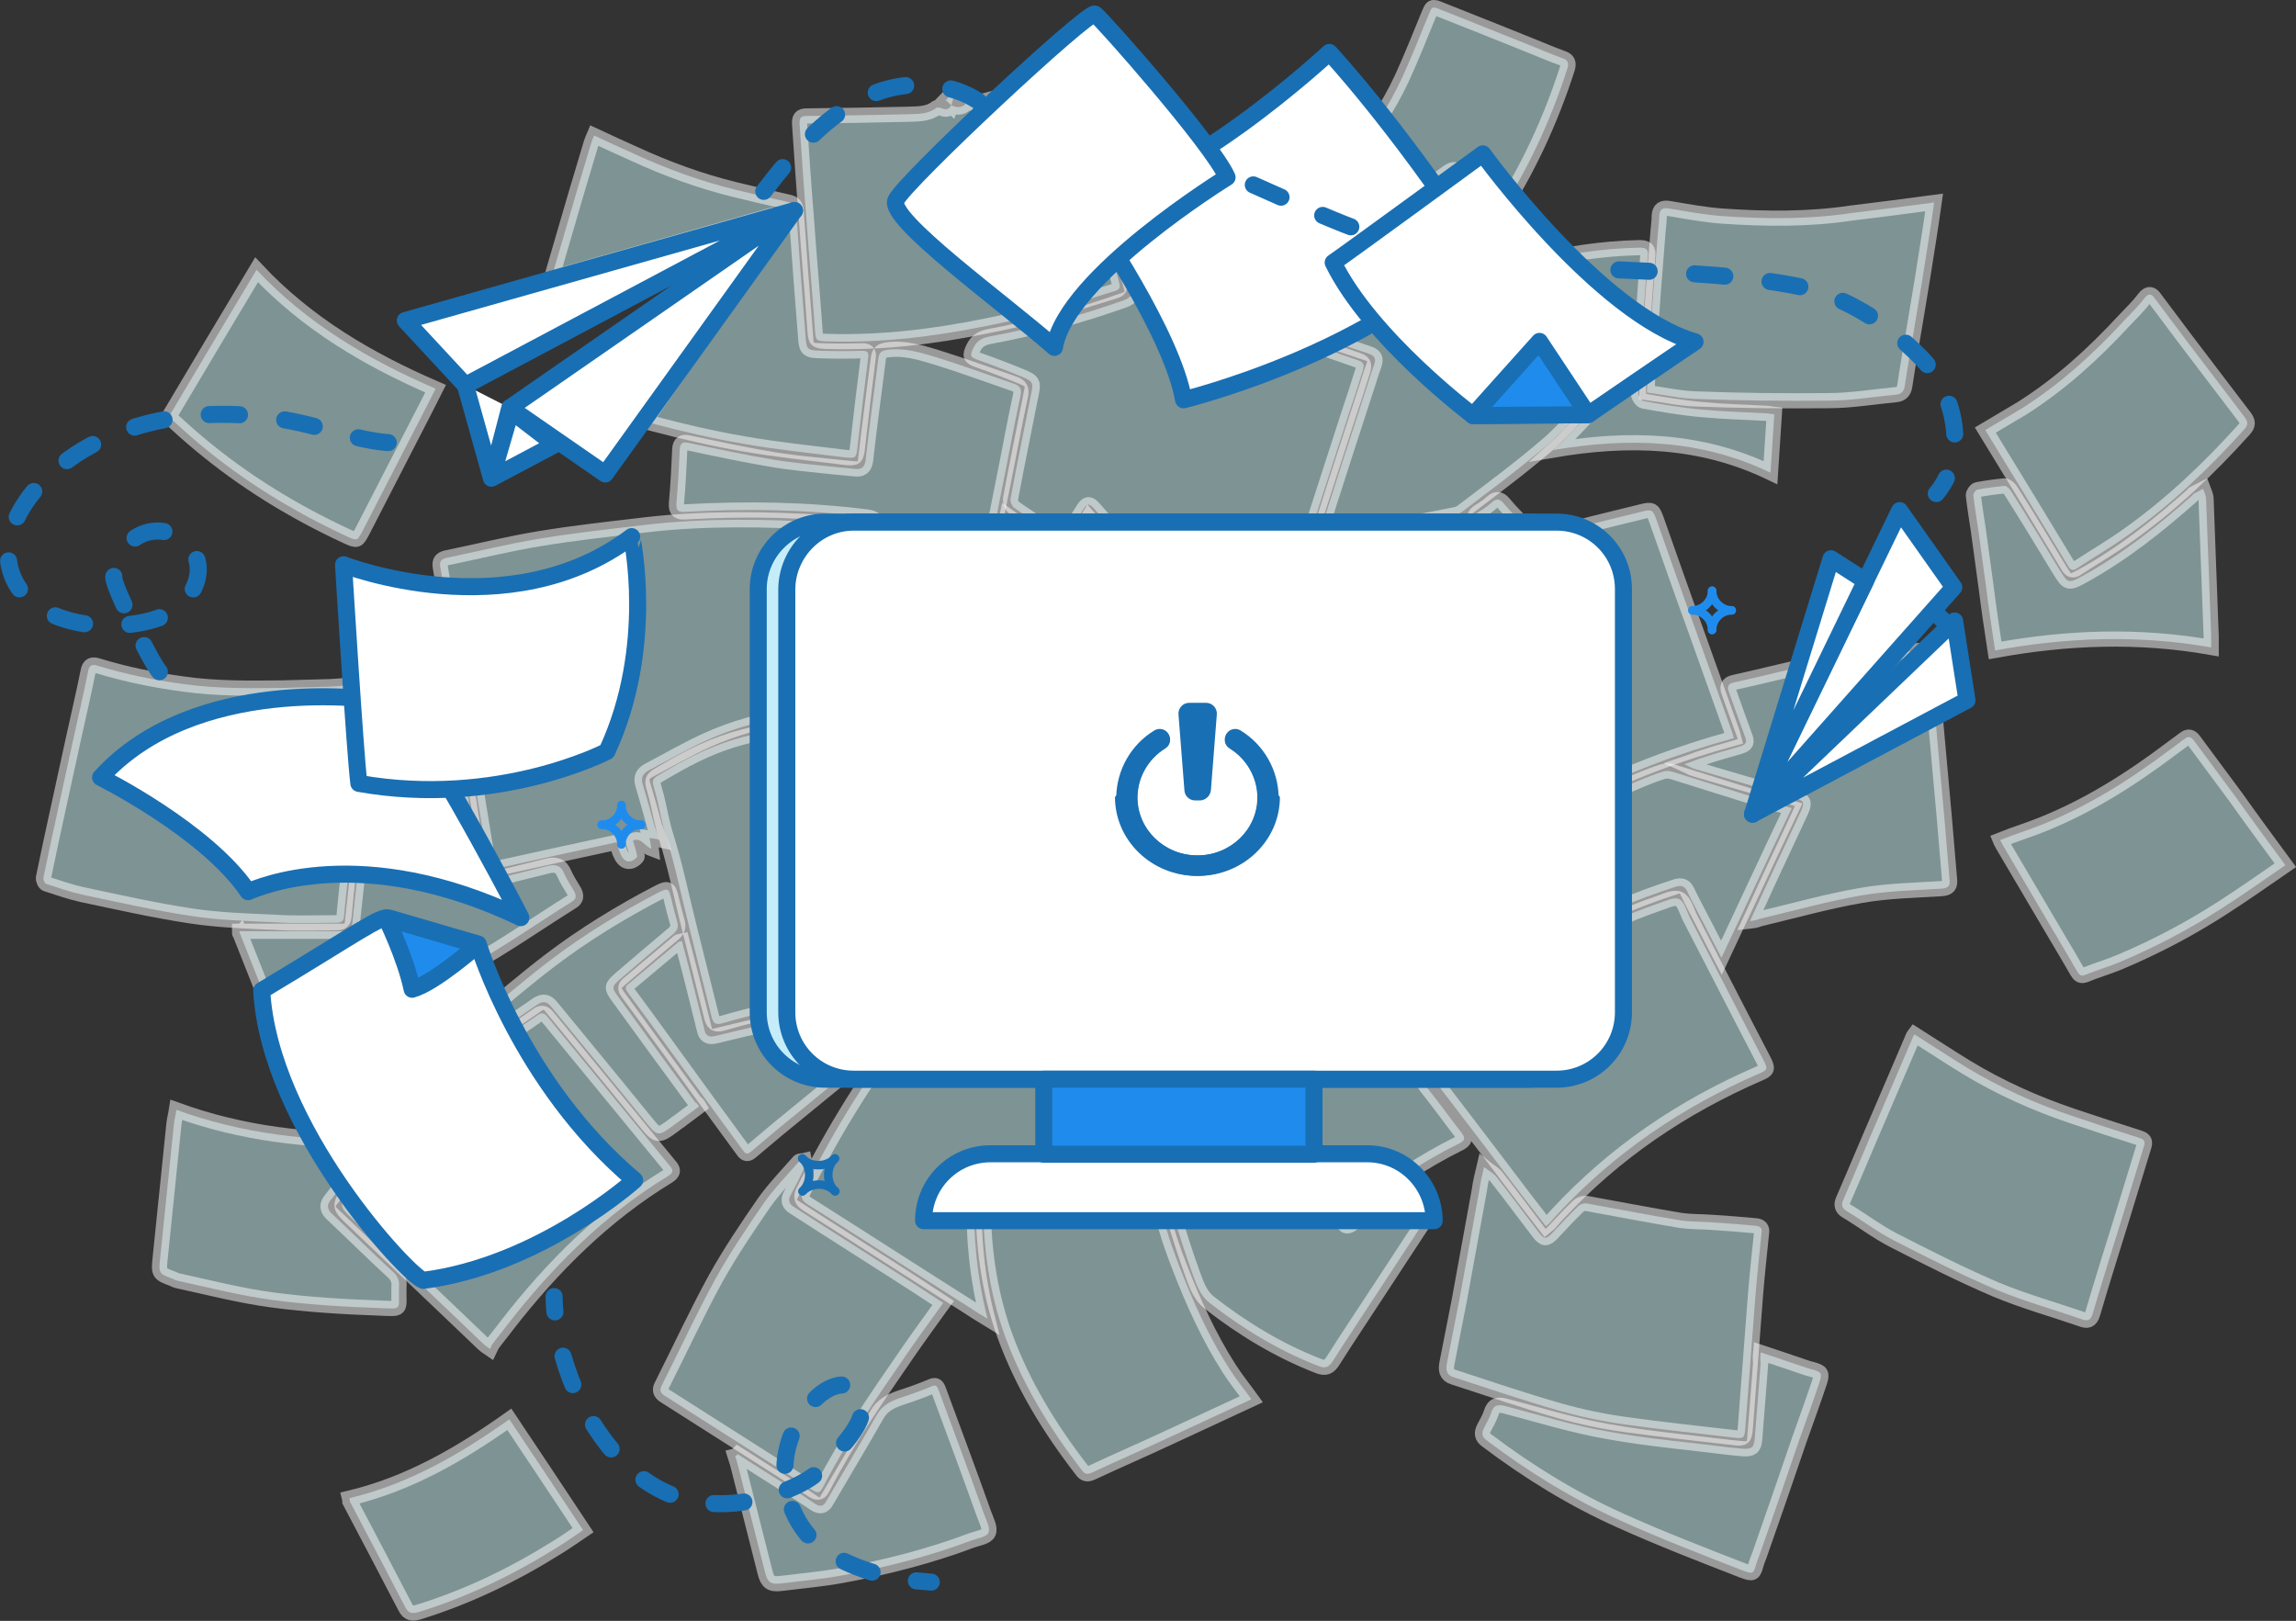 <?xml version="1.0" encoding="utf-8"?>
<!-- Generator: Adobe Illustrator 22.0.1, SVG Export Plug-In . SVG Version: 6.00 Build 0)  -->
<svg version="1.1" id="Layer_1" xmlns="http://www.w3.org/2000/svg" xmlns:xlink="http://www.w3.org/1999/xlink" x="0px" y="0px"
	 viewBox="0 0 538.7 380.3" style="enable-background:new 0 0 538.7 380.3;" xml:space="preserve">
<rect x="0" y="0" width="538.7" height="380.3" fill="#333333" stroke="none"/>
<style type="text/css">
	.st0{opacity:0.5;fill:#CBF4F7;stroke:#FFFFFF;stroke-width:3.558;stroke-miterlimit:10;}
	.st1{fill:#C5EDF9;stroke:#196FB3;stroke-width:4;stroke-linecap:round;stroke-linejoin:round;}
	.st2{fill:#FFFFFF;stroke:#196FB3;stroke-width:4;stroke-linecap:round;stroke-linejoin:round;}
	.st3{fill:#1F8CED;stroke:#196FB3;stroke-width:4;stroke-linecap:round;stroke-linejoin:round;}
	.st4{fill:none;stroke:#1F8CED;stroke-width:2;stroke-linecap:round;stroke-linejoin:round;}
	.st5{fill:none;stroke:#196FB3;stroke-width:2;stroke-linecap:round;stroke-linejoin:round;}
	.st6{fill:none;stroke:#196FB3;stroke-width:4;stroke-linecap:round;stroke-linejoin:round;}
	.st7{fill:none;stroke:#196FB3;stroke-width:4;stroke-linecap:round;stroke-linejoin:round;stroke-dasharray:7.051,10.576;}
	.st8{fill:none;stroke:#196FB3;stroke-width:4;stroke-linecap:round;stroke-linejoin:round;stroke-dasharray:7.116,10.674;}
	.st9{fill:#196FB3;}
</style>
<g>
	<path class="st0" d="M154.7,197c-0.9-0.2-1.5-0.3-2.3-0.4c0.2,0.9,0.3,1.6,0.4,2.5c-1.6-0.6-2.4-2.7-4.3-1.9c0.4,1.3,0.8,2.5,1,3.7
		c0,0.3-0.8,0.9-1.3,1.1c-1.6,0.5-2.6-0.7-3.5-4.4c-9.8,2.1-19.7,4.3-29.7,6.5c-0.2-1-0.5-1.9-0.7-2.9c-1.4-8.8-2.9-17.5-4.3-26.3
		c-1.3-8.2-2.6-16.4-3.9-24.5c-0.9-5.8-1.8-11.6-2.8-17.4c-0.2-1.3,0.2-1.8,1.4-2.1c7.3-1.5,14.5-3.3,21.8-4.5
		c8.4-1.4,16.9-2.3,25.3-3.3c14-1.6,28.1-1.3,42.1-0.5c2.7,0.1,5.4,0.7,8,1c1.4,0.1,1.4,1.1,1.4,2.1c0,4.7,0,9.4,0,14.1
		c0,8.2-0.1,16.3-0.1,24.5c0,1.8-0.6,2.3-2.4,2.4c-5.1,0.3-10.2,0.6-15.2,1.3c-6.8,1-13.4,2.8-19.6,5.6c-4.7,2.1-9.1,4.7-13.7,7.1
		c-1.4,0.7-2,1.7-1.5,3.3c1,3.3,1.9,6.6,2.8,9.9C154,194.8,154.3,195.9,154.7,197z"/>
	<path class="st0" d="M222.1,170.2c-1.3,2.2-2.3,4-3.5,5.7c-1,1.4-0.9,2.5,0.2,3.8c7,8.8,15.1,16.5,23.8,23.6
		c1.3,1.1,1.6,2.1,1.4,3.7c-1.1,9.3-2.1,18.6-3.2,27.9c-0.2,2-0.4,2.2-2.5,1.9c-11.1-1.7-22.2-2.6-33.4-2.3
		c-8,0.2-15.9,1.2-23.7,2.7c-4,0.7-7.9,1.8-11.8,2.9c-1.5,0.4-2,0-2.4-1.4c-1.8-7.3-3.7-14.6-5.5-22c-1.7-6.8-3.1-13.7-5.2-20.4
		c-1-3.1-1.5-6.3-2.3-9.5c-1.2-4.4-1.6-3.7,2.7-6.2c5.6-3.3,11.4-6.1,17.7-7.7c5.5-1.4,11.1-2.4,16.7-3.4c7.1-1.3,14.4-1.1,21.5-0.5
		C215.6,169.3,218.6,169.8,222.1,170.2z"/>
	<path class="st0" d="M362.3,222.3c-1.9,1.4-3.7,2.8-5.6,4.2c0.5,0.6,0.9,1,1.3,1.6c2.9-1.9,5.7-3.8,8.6-5.6
		c7.1-4.3,14.5-7.8,22.4-10.5c1.6-0.5,3.6-1.6,4.9-1.1c1.2,0.5,1.8,2.7,2.5,4.2c5.8,11.2,11.5,22.4,17.3,33.5c1.1,2.2,1.1,2.4-1,3.3
		c-18,7.8-33.8,18.5-47.2,32.9c-0.6,0.7-1.2,1.3-1.8,2c-0.2,0.3-0.5,0.5-1,0.9c-1.6-2.1-3.2-4.1-4.8-6.2
		c-6.9-9.1-13.8-18.2-20.8-27.3c-0.7-0.9-0.9-1.6-0.2-2.6c2.5-3.5,4.9-7.1,7.6-10.9c-0.3-0.3-0.7-0.7-1.5-1.5
		c-0.5,1.2-0.8,1.9-1.1,2.7c0-0.1-0.1-0.1-0.1-0.2c-0.5,0.5-1.1,1-1.6,1.6c-0.9,1.1-1.8,2.1-2.6,3.3c-1.1,1.6-2.2,3.3-3.2,5
		c-0.7,1.1-0.7,2.1,0.2,3.3c2.9,3.6,5.6,7.4,8.4,11c0.9,1.2,0.6,1.7-0.5,2.3c-8.9,4.4-17,9.9-24.8,16.1c-1.1,0.8-1.5,0.3-1.9-0.5
		c-3.3-6.1-6.6-12.2-9.9-18.3c-3.1-5.7-6.2-11.5-9.3-17.2c-0.7-1.2-0.6-2.1,0.3-3.2c6.4-7.5,13.9-13.5,22.4-18.3
		c8.9-5.1,18.4-8.6,28.4-11c1.8-0.5,3.4-0.3,5.1,0.8c2.8,2,5.9,3.6,8.9,5.4C361.7,221.7,361.9,221.9,362.3,222.3z"/>
	<path class="st0" d="M255.4,121.4c2.7,3.1,5.3,6,7.8,8.9c13.8,16,29.6,29.7,47.7,40.8c3.1,1.9,6,3.9,9.1,5.7
		c1.3,0.7,1.2,1.5,0.7,2.6c-4.4,8.7-8.7,17.3-13.1,26c-4.2,8.3-8.4,16.5-12.5,24.9c-0.7,1.5-1.6,1.6-2.8,1c-6-2.9-12.1-5.5-17.9-8.7
		c-12-6.6-23.1-14.5-33.4-23.4c-7.2-6.2-14-12.8-20-20.3c-0.8-1-0.6-1.6-0.1-2.5c6.5-10.3,12.9-20.6,19.3-30.9
		c4.8-7.7,9.7-15.4,14.5-23.1C254.9,122.1,255.1,121.9,255.4,121.4z"/>
	<path class="st0" d="M86.5,160.4c-0.4,3.8-0.8,7.4-1.2,11c-0.8,8-1.7,16-2.5,24c-0.7,6.6-1.5,13.1-2.1,19.7
		c-0.1,1.4-1.1,1.4-2.1,1.4c-4.6,0-9.3,0.2-13.9-0.1c-6.7-0.3-13.3-0.5-19.9-1.5c-8.6-1.3-17-3.2-25.5-5c-2.8-0.6-5.6-1.6-8.4-2.5
		c-0.4-0.1-0.8-1-0.7-1.5c2.2-10.7,4.6-21.3,6.9-32c1.2-5.5,2.5-11,3.6-16.5c0.3-1.4,1-1.6,2.2-1.2c6.6,2,13.3,3.4,20.2,4.3
		c7.8,1.1,15.6,1,23.4,0.9c3.7-0.1,7.3-0.2,11-0.3c2.3-0.1,4.5-0.4,6.8-0.6C84.8,160.3,85.5,160.4,86.5,160.4z"/>
	<path class="st0" d="M307.9,130.8c0.5-1.8,1-3.2,1.4-4.7c3.9-12.2,7.8-24.4,11.8-36.6c0.4-1.3,0.8-2.6,1.3-3.9
		c0.5-1.4,0.2-2.1-1.2-2.6c-6-2-12.1-4-18-6.2c-3.8-1.4-7.5-3.1-11.2-5c17.8-7.5,33.7-18.1,49.1-29.6c2.3,3.4,4.6,6.7,6.9,10
		c8.5,12.6,17,25.2,25.6,37.8c1,1.5,1,2.4-0.2,3.7c-3.5,3.6-6.7,7.6-10.5,10.8c-6.4,5.5-13.2,10.5-19.9,15.6
		c-0.5,0.4-1.2,0.6-1.8,0.7c-5.3,1.1-10.8,1.9-16,3.4c-5.4,1.6-10.5,3.9-15.8,5.9C308.9,130.5,308.6,130.6,307.9,130.8z"/>
	<path class="st0" d="M231.7,309.4c-1.3-0.8-2.7-1.6-4-2.5c-12.8-8.1-25.5-16.3-38.3-24.4c-1.4-0.9-1.6-1.7-0.8-3.2
		c7.1-14.4,15.7-28,25.5-40.7c1-1.3,2.1-1.9,3.8-1.7c7,0.8,14,1.5,20.9,2.3c0.7,0.1,1.3,0.1,2,0.3c1.3,0.2,1.9-0.4,2-1.6
		c0.3-2.6,0.6-5.2,0.9-7.9c0.1-0.5,0.2-1,0.4-2c10.8,9,21.4,17.7,32.1,26.6c-0.7,0.8-1.3,1.3-1.9,1.9c-5.4,5.9-10.7,11.8-16.2,17.5
		c-0.8,0.8-2.2,1.4-3.3,1.5c-7.7,0.7-15.4,1.2-23.2,1.7c-2.6,0.2-2.9,0.4-3,3C228.3,289.9,229.2,299.6,231.7,309.4z"/>
	<path class="st0" d="M348.2,273.8c1.1,0.9,2.1,1.4,2.8,2.2c3.4,4.3,6.7,8.8,10,13.1c1.3,1.7,1.8,1.7,3.3,0.1c2-2.1,3.9-4.2,6-6.2
		c0.5-0.5,1.5-0.8,2.2-0.6c7.2,1.3,14.4,2.7,21.6,3.9c2.5,0.4,5.1,0.3,7.7,0.5c3.4,0.2,6.8,0.5,10.2,0.8c1,0.1,1.5,0.6,1.3,1.7
		c-0.5,4.8-1,9.5-1.4,14.3c-0.8,10.5-1.6,21-2.4,31.4c-0.2,2.3-0.3,2.6-2.6,2.3c-8.6-1-17.2-1.9-25.7-3.1
		c-5.1-0.7-10.3-1.8-15.3-3.2c-8.4-2.4-16.6-5.2-24.9-7.9c-1.7-0.5-1.8-1.8-1.5-3.3c1-4.9,1.9-9.9,2.9-14.8
		c1.6-8.6,3.1-17.2,4.7-25.8C347.3,277.6,347.7,275.9,348.2,273.8z"/>
	<path class="st0" d="M129.4,65.2c1.9-6.4,3.7-12.8,5.6-19.2c1.2-4.1,2.5-8.3,3.7-12.4c0.2-0.6,0.4-1.1,0.7-1.8
		c3.2,1.5,6.3,2.9,9.4,4.3c7.6,3.5,15.5,6.4,23.7,8.4c4.1,1,8.3,2,12.4,2.9c1.3,0.3,1.8,0.7,1.9,2.2c0.7,9.8,1.4,19.5,2.2,29.3
		c0.2,3.1,0.4,3.3,3.6,3.4c3.2,0.1,6.5,0.1,9.7,0c1.1,0,1.6,0.3,1.4,1.6c-0.9,7-1.7,13.9-2.5,20.9c-0.3,2.6-0.3,2.8-3,2.5
		c-8-1-16-1.8-23.9-3.2c-7-1.2-13.9-2.8-20.7-4.6c-0.8-0.2-1.5-0.4-2.3-0.6L183.2,53l-2.4-2.4L129.4,65.2"/>
	<path class="st0" d="M406.8,173.2c-26.1,7.1-49.6,18.8-70,36.8c-1.8-3.2-3.5-6-5-8.9c-1.8-3.4-1.7-3.4,1.2-5.9
		c8.9-7.5,18.8-13.5,29.5-18c1.2-0.5,2.3-1.1,3.4-1.6c1.1-0.5,1.3-1.3,0.8-2.3c-2.5-6.2-5-12.4-7.5-18.7c-3-7.3-5.9-14.7-8.9-22
		c-0.3-0.8-0.3-1.5,0.7-1.9c4-1.6,8-3.7,12.1-4.9c7.2-2.2,14.6-3.9,21.9-5.7c2.7-0.7,2.8-0.5,3.7,2c3,8.5,6,17.1,9.1,25.6
		c2.7,7.6,5.4,15.1,8.1,22.7C406.2,171.2,406.5,172,406.8,173.2z"/>
	<path class="st0" d="M262.6,55.9c2.6,2,4.8,3.6,7,5.3c8.6,6.5,17.8,11.9,27.9,15.8c7,2.7,14.2,5.1,21.3,7.6c1.4,0.5,1.2,1.3,1,2.2
		c-1.1,3.6-2.3,7.2-3.5,10.8c-2.8,8.6-5.5,17.1-8.3,25.7c-0.8,2.5-1.5,5.1-2.5,7.5c-0.4,1.1-1.3,2.1-2.2,2.8
		c-4.4,3.3-9,6.6-13.5,9.8c-0.6,0.5-1.7,0.9-2.4,0.6c-4.1-1.4-8.4-2.6-12.2-4.6c-2.3-1.2-4-3.7-5.9-5.7c-4.1-4.6-8.1-9.3-12.2-13.9
		c-1.6-1.9-2-1.9-3.3,0.3c-1.2,1.9-2.4,3.7-3.6,5.6c-0.5,0.8-1,1-1.9,0.4c-3.4-2.4-7-4.6-10.4-7c-0.5-0.4-0.9-1.4-0.8-2.1
		c1.5-8.1,3.2-16.2,4.8-24.4c0.6-2.8,0.5-3.1-2.1-4.2c-3.4-1.4-6.8-2.7-10.2-3.9c-2-0.7-2.1-1-1.2-2.9c0.7-1.5,1.8-2.2,3.5-2.6
		c10.9-2,21.5-4.9,31.9-8.6c1.6-0.6,2.1-1.5,1.6-3.2c-0.9-3.1-1.7-6.2-2.6-9.4C262.6,57.4,262.6,56.9,262.6,55.9z"/>
	<path class="st0" d="M449.2,242.7c4.3,2.7,8.2,5.3,12.3,7.8c7.8,4.7,16,8.4,24.6,11.3c5.3,1.8,10.6,3.5,15.9,5.2c1.3,0.4,1.3,1,1,2
		c-1.7,5.7-3.5,11.3-5.2,17c-2.3,7.4-4.6,14.7-6.8,22.2c-0.5,1.7-1.3,1.8-2.6,1.3c-6.7-2.3-13.5-4.2-20-6.9
		c-8.2-3.5-16.1-7.5-24.1-11.6c-3.9-2-7.4-4.7-11.1-6.9c-1-0.6-1.2-1.4-0.8-2.4c3-6.9,5.9-13.9,8.9-20.8c2.4-5.6,4.8-11.2,7.2-16.8
		C448.7,243.5,448.9,243.1,449.2,242.7z"/>
	<path class="st0" d="M223.2,24.7c-0.4-0.4-0.8-0.7-1.3-1.2c0.5-0.5,0.9-1,1.3-1.4c1.3-1.3,2.1-1.1,3,0.6c0.7,1.2,1.3,1.9,3,1.4
		c6.3-1.7,12.7-3.2,19-4.9c1.6-0.4,2.1-0.1,2.5,1.5c1.9,7.7,4,15.4,6,23.1c2,7.5,3.9,15.1,5.9,22.6c0.3,1.2,0,1.6-1.1,1.9
		c-5.6,1.7-11.1,3.5-16.7,5.1c-4.4,1.2-9,2.2-13.5,3.1C219,79,206.6,80.5,194,80.1c-2.6-0.1-2.6-0.2-2.8-2.8c-0.6-8.7-1.4-17.4-2-26
		c-0.6-7.4-1.1-14.9-1.6-22.3c-0.1-1.7,0.7-1.8,2-1.8c7.9-0.1,15.9-0.2,23.8-0.4c2.1-0.1,4.4,0,6.3-1.5c0.3-0.2,1,0,1.5,0.2
		C222.1,25.8,222.7,25.6,223.2,24.7c1.1,0.5,2.2,0.7,3.3-0.2c-0.5-1.1-1-2.3-2.4-1.9C223.6,22.7,223.5,23.9,223.2,24.7z"/>
	<path class="st0" d="M56.2,218.5c2.5,0,4.8,0,7.2,0c5.6,0,11.3,0,16.9,0c1.6,0,2.3-0.7,2.4-2.2c0.4-3.7,0.8-7.4,1.2-11.1
		c0.6-6,1.3-12,1.9-18.1c0.5-4.5,1-9.1,1.4-13.6c0.1-1.4,0.6-2.3,1.7-3.1c5-3.6,9.8-7.4,14.8-11.1c0.3-0.2,0.7-0.4,1.3-0.7
		c0.2,0.6,0.4,1.1,0.5,1.6c1.4,8.6,2.9,17.3,4.2,25.9c0.9,5.7,1.8,11.5,2.7,17.2c0.6,3.5,0.9,3.7,4.3,2.8c3.9-1,7.8-1.9,11.7-2.9
		c1.9-0.5,3.2-0.2,4,1.8c0.6,1.4,1.5,2.7,2.3,4.1c0.6,1.1,0.5,1.9-0.6,2.5c-8,5-15.8,10.5-24,15c-7.9,4.4-16.1,8.2-24.4,11.7
		c-5.7,2.4-11.8,3.9-17.7,5.8c-1,0.3-1.7,0.2-2.1-0.9c-3.2-8.1-6.4-16.1-9.6-24.2C56.2,219.1,56.2,218.8,56.2,218.5z"/>
	<path class="st0" d="M221.3,305.7c-3.1,4.3-6.1,8.4-8.9,12.5c-6.9,10-13.8,20-19.4,30.9c-0.5,0.9-0.9,1.4-2.2,0.6
		c-11.6-7.5-23.2-14.8-34.8-22.2c-1.1-0.7-1.3-1.4-0.7-2.5c4.2-8.3,8.1-16.8,12.6-25c3.4-6.1,7.3-11.9,11.3-17.7
		c2.4-3.4,5.4-6.5,8.2-9.7c0.2-0.3,0.9-0.2,1.3-0.3c0.1,0.5,0.3,1.1,0.1,1.5c-1,2.2-2.1,4.4-3.3,6.6c-0.7,1.3-0.3,2.1,0.8,2.8
		c9.6,6.2,19.3,12.3,28.9,18.5C217.2,303,219.2,304.3,221.3,305.7z"/>
	<path class="st0" d="M260.3,274.8c1.7-2.1,3.1-3.9,4.6-5.5c3.4-3.6,6.9-7,10.3-10.6c1-1,2.1-1.3,3.5-1.5c5-0.4,9.9-0.9,14.9-1.5
		c3.1-0.4,4.2-0.3,6.3,3.1c2.9,4.8,5.4,9.8,8,14.7c2.3,4.2,4.5,8.4,6.8,12.7c1,1.8,1.4,1.8,3,0.6c3.1-2.4,6.2-4.6,9.3-7.1
		c1.1-0.9,2.1-1,3.3-0.3c1.6,0.9,3.2,1.9,4.9,2.6c1.4,0.6,1.1,1.2,0.5,2.2c-3.9,6-7.9,12-11.8,18c-3.7,5.7-7.5,11.3-11.1,17
		c-1,1.6-1.8,2-3.7,1.2c-9.2-3.6-17.6-8.7-25.4-14.8c-2-1.6-2.8-3.8-3.6-5.9c-2-5.5-3.8-11.1-5.4-16.7c-0.6-2.1-0.7-4.4-0.8-6.6
		c-0.1-2.3-0.4-2.7-2.8-2.5c-2.9,0.3-5.9,0.5-8.8,0.8C261.8,274.8,261.4,274.8,260.3,274.8z"/>
	<path class="st0" d="M228.2,149.2c-2.7-0.8-5.2-1.7-7.7-2.4c-4-1.1-8.1-2.2-12.2-3.2c-2.4-0.6-2.5-0.6-2.5-3.1
		c0-5.5,0-10.9,0.1-16.4c0-1.9-0.7-2.6-2.5-2.8c-14.2-1.8-28.4-2-42.6-1.2c-1.5,0.1-2.2-0.2-2.1-1.9c0.4-4.3,0.6-8.6,0.8-12.9
		c0.1-1.3,0.7-1.7,2-1.4c6.6,1.4,13.1,2.8,19.7,3.9c4.7,0.8,9.4,1.2,14.1,1.7c1.7,0.2,3.5,0.3,5.2,0.5c1.6,0.2,2.4-0.3,2.6-2.1
		c0.9-8,2-16,3-23.9c0.2-1.4,0.8-1.7,2-1.9c4-0.6,7.8,0.6,11.5,1.7c6.1,1.9,12.1,4.1,18.2,6.2c1.6,0.5,2,1.3,1.6,3
		c-1.5,6.9-2.7,13.8-4.1,20.6c-1.3,6.5-2.6,13-3.9,19.6c-0.9,4.5-1.7,9-2.6,13.4C228.7,147.4,228.4,148.2,228.2,149.2z"/>
	<path class="st0" d="M312.1,213.2c-1.1-1.4-2.2-2.4-2.9-3.7c-0.3-0.6-0.3-1.8,0.1-2.5c4.6-9.4,9.4-18.7,14-28.1
		c1-2,0.9-2.1-1.2-3.4c-6.4-4-12.8-7.9-19-12.2c-5.4-3.7-10.4-7.8-15.6-11.8c-1.2-0.9-1.3-1.7-0.1-2.8c7-7,15-12.6,24-16.8
		c7.8-3.7,15.9-6.3,24.4-7.7c2.3-0.4,4.6-0.7,6.9-1c1.1-0.2,1.6,0.4,2,1.3c6.4,15.9,12.8,31.8,19.3,47.6c0.4,1,0.6,1.8-0.8,2.4
		c-9.8,4.2-19.1,9.4-27.6,15.9c-8.1,6.2-15.3,13.4-21.9,21.2C313.2,212,312.8,212.5,312.1,213.2z"/>
	<path class="st0" d="M39.6,97.8C46.4,86.3,53.2,75,60.2,63.3c11.9,12.7,26.3,21.1,42,27.9c-1.6,3.2-3.1,6.1-4.6,9
		c-4.2,8.1-8.3,16.2-12.5,24.3c-1.3,2.4-1.2,2.5-3.8,1.3C68.8,120,57.2,112.9,46.6,104C44.2,102,41.9,99.9,39.6,97.8z"/>
	<path class="st0" d="M453.8,47.5c-0.4,2.9-0.8,5.5-1.2,8.1c-1,6.4-2,12.8-3.1,19.2c-0.9,5.3-1.8,10.5-2.6,15.8
		c-0.2,1.3-0.9,1.9-2.1,2c-5.3,0.5-10.5,1.4-15.8,1.4c-10.3,0.1-20.7,0-31-0.4c-3.9-0.1-7.7-1-11.6-1.5c0.2-4,0.4-7.6,0.6-11.2
		c0.6-8.8,1.3-17.6,2-26.4c0.1-1.3,0.3-2.6,0.3-3.9c0.1-1.5,0.8-1.9,2.2-1.7c4.2,0.7,8.4,1.5,12.6,1.8c10.1,0.7,20.2,0.8,30.2-0.7
		C440.8,49.2,447.2,48.4,453.8,47.5z"/>
	<path class="st0" d="M536.2,203c-5.1,3.5-9.9,6.9-14.9,10.1c-7.6,4.9-15.6,9.1-23.9,12.6c-2.6,1.1-5.4,1.9-8.1,3
		c-1,0.4-1.4,0.1-1.9-0.7c-2.1-3.7-4.3-7.3-6.4-10.9c-3.7-6.3-7.5-12.7-11.2-19c-0.1-0.3-0.3-0.5-0.5-1c1.8-0.7,3.6-1.4,5.4-2
		c11.4-3.9,21.6-9.9,31.3-16.9c2.2-1.6,4.3-3.2,6.5-4.8c0.9-0.7,1.5-0.6,2.2,0.3c3.3,4.5,6.7,9,10,13.5
		C528.3,192.3,532.1,197.4,536.2,203z"/>
	<path class="st0" d="M410.6,216.1c1.4-3,2.6-5.7,3.8-8.3c2.7-5.9,5.5-11.7,8.2-17.6c0.9-2,0.6-2.4-1.6-3
		c-7.8-2.2-15.6-4.5-23.4-6.8c-0.7-0.2-1.3-0.6-2.4-1.1c1.8-0.6,3.1-1.2,4.5-1.6c2.7-0.9,5.5-1.7,8.3-2.5c1.8-0.5,2-1,1.3-2.7
		c-1.2-3.3-2.4-6.6-3.6-10c-0.5-1.2-0.4-2.1,1.2-2.4c7.3-1.6,14.5-3.5,21.9-5c4.2-0.9,8.5-1.2,12.8-1.7c2.9-0.3,5.9-0.5,8.8-0.8
		c1.6-0.2,2.3,0.4,2.4,2c0.4,5.1,0.9,10.2,1.4,15.2c0.7,7.4,1.3,14.8,2,22.2c0.4,4.7,0.8,9.5,1.2,14.2c0.2,1.6-0.2,2.2-2,2.3
		c-6.3,0.4-12.6,0.5-18.8,1.6c-8,1.4-15.8,3.6-23.8,5.5C412.1,215.9,411.5,216,410.6,216.1z"/>
	<path class="st0" d="M89.1,267.5c-2.1,2.4-3.8,4.4-5.5,6.4c-2,2.5-3.9,5-5.9,7.5c-1.1,1.3-1,2.3,0.3,3.5c4.7,4.4,9.3,9,14.1,13.4
		c1.1,1,1.7,2.1,1.5,3.6c0,0.2,0,0.4,0,0.5c-0.1,5.1,0.9,4.7-4.6,4.5c-8.4-0.3-16.8-0.8-25.1-1.9c-7.5-1-14.8-2.9-22.2-4.5
		c-0.3-0.1-0.7-0.2-1-0.4c-3.5-1.3-3.5-1.3-3.1-5.1c1.1-10.4,2.1-20.8,3.2-31.2c0.1-1.1,0.4-2.1,0.6-3.4
		C56.8,266,72.6,267.8,89.1,267.5z"/>
	<path class="st0" d="M403.9,224.7c-1.5-2.9-2.8-5.3-4-7.7c-1.4-2.7-2.8-5.3-4.1-8c-0.6-1.2-1.4-1.3-2.5-1
		c-9.3,3-18.3,6.7-26.7,11.8c-1.4,0.8-2.3,0.6-3.6,0c-6.5-3.4-12.6-7.4-18.3-11.9c-0.2-0.2-0.4-0.4-0.9-0.8c2.6-2,5.1-3.9,7.6-5.8
		c10.3-7.4,21.3-13.3,33-18.1c1.9-0.8,3.9-1.6,5.9-2.2c0.7-0.2,1.5-0.1,2.2,0.1c6.8,2.1,13.6,4.3,20.4,6.4c2.4,0.7,4.8,1.3,7.5,2.1
		C414.9,201.1,409.6,212.6,403.9,224.7z"/>
	<path class="st0" d="M465.8,100.9c3-1.8,5.8-3.4,8.6-5.1c9-5.7,16.8-12.8,24-20.6c1.6-1.7,3.3-3.3,4.7-5.2c1.1-1.4,1.8-1,2.6,0.2
		c2.4,3.2,4.8,6.4,7.2,9.6c4.6,6,9.1,12,13.7,18c0.9,1.2,0.9,1.9-0.1,3c-8.2,9.1-17,17.5-27,24.6c-4,2.9-8.2,5.3-12.3,8
		c-0.9,0.6-1.4,0.3-1.9-0.5C478.9,122.3,472.4,111.7,465.8,100.9z"/>
	<path class="st0" d="M413.1,317.3c3.4,1.1,6.5,2.2,9.5,3.2c0.9,0.3,1.7,0.6,2.6,0.8c2.1,0.6,2.4,0.9,1.7,3
		c-1.5,4.5-3.1,8.9-4.7,13.4c-3.1,9.1-6.2,18.1-9.4,27.2c-0.2,0.6-0.5,1.2-0.7,1.9c-0.7,2.5-0.7,2.6-3.4,1.6
		c-9.5-3.7-19.1-7.4-28.4-11.6c-11.2-5-21.6-11.4-31.4-18.8c-1.3-0.9-1.3-1.8-0.7-3c0.6-1.2,1.3-2.3,1.7-3.6
		c0.6-1.9,1.7-1.9,3.3-1.5c8,2.1,16,4.6,24.2,6c9.4,1.7,18.9,2.5,28.4,3.7c1,0.1,2,0.2,3.1,0.3c2.1,0.1,2.6-0.2,2.8-2.3
		c0.5-5.9,0.9-11.8,1.4-17.8C413,319.1,413,318.4,413.1,317.3z"/>
	<path class="st0" d="M115,316.5c-0.9-0.6-1.3-0.9-1.7-1.3c-10.1-9.7-20.3-19.3-30.4-29c-3.5-3.3-3.5-3.3-0.3-7.4
		c9.6-12.2,20.3-23.3,32.5-32.8c3.5-2.8,7.3-5.2,11-7.8c0.8-0.6,1.5-0.7,2.3,0.3c9.6,11.7,19.2,23.4,28.8,35.1
		c0.8,0.9,0.8,1.5-0.4,2.3c-15,9.1-27.2,21.3-37.9,35.1c-1.1,1.5-2.3,2.9-3.4,4.4C115.3,315.7,115.2,316.1,115,316.5z"/>
	<path class="st0" d="M173.1,341.2c2.2,1.4,4.4,2.8,6.6,4.2c3.8,2.4,7.7,4.8,11.5,7.4c1.4,0.9,2.1,0.5,2.8-0.8
		c3.9-6.7,7.9-13.3,11.7-20c1.3-2.3,3.2-3.2,5.4-4c2.5-0.8,5-1.7,7.4-2.7c0.9-0.4,1.3-0.3,1.7,0.8c3.6,9.7,7.2,19.4,10.7,29.2
		c0.5,1.4,1.5,3.2,1,4.3c-0.4,1-2.5,1.3-3.9,1.8c-9.8,3.7-20,6.3-30.3,8.2c-4.8,0.9-9.6,1.3-14.4,1.9c-2.4,0.3-3.2-0.2-3.8-2.6
		c-2-7.9-4-15.8-6-23.7c-0.3-1.2-0.6-2.4-1-3.6C172.9,341.5,173,341.3,173.1,341.2z"/>
	<path class="st0" d="M350.5,52.2c-2.7-4-5.3-7.6-7.7-11.3c-1-1.5-1.9-1.3-3.1-0.5c-3.1,2.3-6.2,4.5-9.3,6.8c-1,0.7-1.9,0.9-2.9,0.2
		c-3.6-2.3-7.2-4.7-10.9-6.9c-1.4-0.8-1.4-1.4-0.4-2.6c5-6,9.4-12.4,12.7-19.5c2.2-4.8,4.2-9.8,6.2-14.7c0.9-2.2,0.8-2.3,3-1.4
		c6.8,2.7,13.6,5.4,20.3,8.1c2.8,1.1,5.5,2.3,8.3,3.3c1.1,0.4,1.4,1,1.1,2.2c-4,12.5-9.5,24.3-16.7,35.3
		C350.9,51.5,350.8,51.7,350.5,52.2z"/>
	<path class="st0" d="M296.7,253c-4.6,0.5-8.7,0.8-12.8,1.4c-3,0.5-5.2-0.4-7.6-2.5c-7.1-6.2-14.5-12.1-21.7-18.2
		c-0.6-0.5-1.1-1.4-1.1-2.1c-0.3-6.3-0.5-12.6-0.7-18.9c0-0.3,0.1-0.6,0.1-1.2c2.1,1.4,4,2.7,5.9,4c9.5,6.6,19.5,12.1,30.1,16.7
		c1.5,0.7,3.2,1.1,4.7,1.8c1.3,0.7,1.9,0.2,2.5-1c2.8-5.7,5.7-11.3,8.6-17c0.8-1.6,1.7-3.3,2.7-5.2c1.2,1.4,2.1,2.6,3.1,3.8
		c1.5,1.9,1.8,1.9,3.4,0.1c3.4-3.8,6.8-7.5,10.2-11.3c0.4-0.4,0.8-0.7,1.5-1.4c0.4,2.6,0.7,4.9,1.1,7.1c0.4,2.7,0.7,5.4,1.2,8
		c0.3,1.7-0.4,2.4-1.8,3.2c-4.8,2.6-9.7,5-14.2,7.9c-6.7,4.3-12.5,9.6-17.6,15.8c-1,1.2-1.3,2.3-0.4,3.7
		C294.8,249.3,295.6,250.9,296.7,253z"/>
	<path class="st0" d="M293.6,328.3c-6.6,3.1-13,6-19.4,9c-6,2.8-12,5.4-18,8.2c-1.1,0.5-1.7,0.4-2.4-0.6
		c-7.5-9.7-13.9-20.1-18.1-31.7c-3.7-10.4-5.1-21.1-5-32c0-1.3,0.5-1.8,1.8-1.9c7.2-0.5,14.5-1,21.7-1.6c5.1-0.4,10.2-0.8,15.3-1.2
		c1.1-0.1,1.9-0.1,2.1,1.4c0.6,6.7,2.7,13,5.1,19.2c3.2,8.3,6.9,16.5,11.7,24C290,323.6,291.8,325.8,293.6,328.3z"/>
	<path class="st0" d="M468.1,152.6c-0.8-5.2-1.5-10-2.1-14.8c-0.6-4.4-1.2-8.8-1.8-13.2c-0.4-2.8-0.9-5.6-1.2-8.4
		c0-0.4,0.5-1.2,0.9-1.3c2.1-0.4,4.3-0.7,6.4-0.9c0.5,0,1.3,0.7,1.6,1.3c3.8,6,7.5,12.1,11.2,18.2c2.1,3.4,2.1,3.5,5.6,1.6
		c9.4-5.2,17.7-11.8,25.7-18.9c0.1-0.1,0.1-0.2,0.2-0.3c0.8-0.4,1.5-0.8,2.3-1.2c0.3,0.8,0.7,1.6,0.7,2.4
		c0.4,10.7,0.8,21.5,1.2,32.2c0,0.8,0,1.5,0,2.6C501.8,148.9,485.1,149.5,468.1,152.6z"/>
	<path class="st0" d="M82,351.5c13.8-3.3,25.8-10.2,37.5-18.5c5.8,8.7,11.5,17.2,17.3,26c-2.1,1.4-4,2.8-6,4
		c-10.2,6.4-20.9,11.6-32.5,15.2c-1.4,0.4-2.4,0.5-3.2-1.1c-4.3-8.3-8.7-16.6-13-24.8C82.1,352.1,82.1,351.9,82,351.5z"/>
	<path class="st0" d="M212.4,236.8c-2,2.7-4,5-5.4,7.6c-2.6,4.7-7.4,6.6-11.3,9.7c-4.4,3.6-8.8,7.2-13.2,10.8
		c-2.1,1.8-4.2,3.5-6.3,5.3c-1.1,1-1.6,0.1-2.1-0.6c-2.9-4-5.8-7.9-8.7-11.9c-6-8.2-11.9-16.5-18-24.7c-0.6-0.8-0.9-1.4,0-2.1
		c3.9-3.3,7.9-6.6,11.8-9.9c0.1-0.1,0.3-0.1,0.8-0.2c0.6,2.3,1.2,4.6,1.8,6.9c1.2,4.6,2.3,9.3,3.5,14c0.3,1.3,1,1.7,2.4,1.4
		c6.2-1.5,12.3-3,18.6-4.2c7.8-1.6,15.7-2.1,23.6-2.1C210.6,236.8,211.3,236.8,212.4,236.8z"/>
	<path class="st0" d="M416.3,97.2c-0.3,4.6-0.6,8.9-0.9,13.7c-16.4-7.9-33.4-8.3-51-5.3c1-0.9,2-1.7,2.9-2.7
		c3.1-3.2,6.1-6.4,9.1-9.7c0.4-0.4,0.4-1.6,0.1-2.1c-2-3.3-4.1-6.6-6.3-9.8c-4-5.9-8-11.8-12-17.7c-0.6-0.9-0.7-1.5,0.6-1.8
		c8.4-2.2,17-3.5,25.8-3.7c1.7,0,2.2,0.4,2,2.1c-0.7,8.4-1.2,16.9-1.8,25.3c-0.2,2.3-0.4,4.5-0.4,6.8c0,0.6,0.7,1.7,1.2,1.8
		c4.5,0.8,9.1,1.6,13.7,2c5.2,0.5,10.4,0.6,15.6,0.9C415.1,97.1,415.5,97.1,416.3,97.2z"/>
	<path class="st0" d="M164,259.6c-1.3,1-2.6,1.9-3.9,2.9c-0.6,0.5-1.3,0.9-1.9,1.4c-3.9,2.9-3.9,2.8-7-1
		c-7.2-8.9-14.5-17.7-21.7-26.5c-1.1-1.4-2-1.7-3.6-0.6c-4,2.8-8.1,5.5-12.4,8.4c-0.7-1-1.7-2-2.3-3.1c-0.2-0.4,0.3-1.4,0.7-1.7
		c5.7-4.8,11.3-9.6,17.2-14.1c7.9-6,16.4-11.2,25.2-15.8c2.4-1.2,2.6-1.2,3.2,1.4c0.4,1.8,0.9,3.6,1.4,5.4c0.3,1.2,0.1,1.9-0.9,2.8
		c-4.2,3.5-8.4,7.1-12.6,10.7c-1.9,1.7-1.9,1.9-0.4,4c6,8.3,12,16.5,18.1,24.8C163.5,258.8,163.7,259.1,164,259.6z"/>
	<path class="st0" d="M313.1,58.6c-3.3,1.8-6.5,3.7-9.9,5.3c-4.4,2.1-8.8,4.1-13.2,6c-0.6,0.3-1.5,0.4-2,0.2
		c-4.2-2.3-8.3-4.8-12.4-7.2c2.3-5.9,4.6-11.5,6.9-17.2c10.2,4.1,20.4,8.2,30.6,12.3C313,58.2,313.1,58.4,313.1,58.6z"/>
	<path class="st0" d="M236.3,121c1.4,1,2.5,1.7,3.6,2.5c2.2,1.5,4.5,3,6.8,4.4c1.1,0.7,1.1,1.3,0.5,2.3
		c-5.4,8.7-10.8,17.5-16.3,26.2c-0.4,0.7-1.6,1.3-2.3,1.2c-4.6-0.1-9.2-0.3-13.8-0.7c-0.5,0-1.4-0.7-1.4-1.2
		c-0.3-2.7-0.4-5.5-0.6-8.7c2.5,0.6,4.6,1.1,6.6,1.7c2.9,0.9,5.7,1.8,8.5,2.8c1.5,0.5,2.4,0.1,2.7-1.5c0.9-4.8,1.9-9.6,2.9-14.4
		C234.3,130.8,235.2,126.1,236.3,121z"/>
	<path class="st0" d="M246.5,206.7c2.4,1.4,4.2,2.7,4.1,5.9c-0.1,5,0.3,10.1,0.4,15.1c0,0.8,0,1.6,0,2.4c-0.2,0.1-0.3,0.2-0.5,0.3
		c-2.1-1.7-4.1-3.5-6.1-5.3c-0.3-0.3-0.3-1-0.2-1.5c0.6-5.2,1.3-10.5,1.9-15.7C246.2,207.6,246.3,207.2,246.5,206.7z"/>
	<path class="st0" d="M359.1,124.8c-2.6,1.1-4.8,2-7,2.9c-3.1,1.2-3.1,1.2-4.4-1.9c-0.4-1-0.7-2-1.3-3c-0.7-1.3-0.5-2.1,0.7-2.8
		c1-0.6,2-1.3,2.9-2.1c1-0.9,1.8-1,2.8,0.2C354.7,120.4,356.8,122.4,359.1,124.8z"/>
	<path class="st0" d="M286.3,146.3c-1.9,2.5-1.9,2.5-3.9,0.7c-0.9-0.8-1.7-1.6-2.6-2.3c0.1-0.2,0.2-0.3,0.3-0.5
		C282.2,144.8,284.1,145.5,286.3,146.3z"/>
</g>
<g>
	<g>
		<path class="st1" d="M193.6,122.5h164.9c8.7,0,15.7,7,15.7,15.7v99.3c0,8.7-7,15.7-15.7,15.7H193.6c-8.7,0-15.7-7-15.7-15.7v-99.3
			C177.9,129.6,185,122.5,193.6,122.5z"/>
		<path class="st2" d="M200.3,122.5h164.9c8.7,0,15.7,7,15.7,15.7v99.3c0,8.7-7,15.7-15.7,15.7H200.3c-8.7,0-15.7-7-15.7-15.7v-99.3
			C184.7,129.6,191.7,122.5,200.3,122.5z"/>
		<path class="st2" d="M320.8,270.7h-88.4c-8.7,0-15.7,7-15.7,15.7h119.8C336.4,277.7,329.4,270.7,320.8,270.7
			C320.8,270.7,320.8,270.7,320.8,270.7z"/>
		<rect x="244.9" y="253.2" class="st3" width="63.4" height="17.6"/>
		<path class="st4" d="M145.8,188.9L145.8,188.9c0,2.5-2,4.6-4.6,4.6c0,0,0,0,0,0l0,0"/>
		<path class="st4" d="M145.8,188.9L145.8,188.9c0,2.5,2,4.6,4.6,4.6c0,0,0,0,0,0l0,0"/>
		<path class="st4" d="M145.8,198.1L145.8,198.1c0-2.5-2.1-4.6-4.6-4.6l0,0"/>
		<path class="st4" d="M145.8,198.1L145.8,198.1c0-2.5,2.1-4.6,4.6-4.6l0,0"/>
		<path class="st4" d="M401.7,138.6L401.7,138.6c0,2.5-2.1,4.6-4.6,4.6l0,0l0,0"/>
		<path class="st4" d="M401.7,138.6L401.7,138.6c0,2.5,2.1,4.6,4.6,4.6l0,0l0,0"/>
		<path class="st4" d="M401.7,147.8L401.7,147.8c0-2.5-2.1-4.6-4.6-4.6l0,0l0,0"/>
		<path class="st4" d="M401.7,147.8L401.7,147.8c0-2.5,2.1-4.6,4.6-4.6l0,0l0,0"/>
		<path class="st5" d="M195.9,271.8L195.9,271.8c-2.1,2.1-5.6,2.1-7.7,0l0,0"/>
		<path class="st5" d="M195.9,271.8L195.9,271.8c-2.1,2.1-2.1,5.6,0,7.7l0,0"/>
		<path class="st5" d="M188.3,279.5L188.3,279.5c2.1-2.1,2.1-5.6,0-7.7l0,0"/>
		<path class="st5" d="M188.3,279.5L188.3,279.5c2.1-2.1,5.6-2.1,7.7,0l0,0"/>
	</g>
	<path class="st2" d="M148.9,276.9c0,0-22.2,20-49.6,23.5c-3.4-1-36.1-35.8-37.9-68c23-13.8,27.8-17.6,29.9-17
		c2.1,0.6,20.9,6.1,20.9,6.1S122,254.2,148.9,276.9z"/>
	<path class="st3" d="M90.6,215.4c0,0,4.5,9.1,6.1,16.7c5.2-1.4,15.4-10.4,15.4-10.4L90.6,215.4z"/>
	<path class="st2" d="M23.6,182.4c0,0,24.9,12.4,34.6,26.8c2.3-0.9,26.5-11.8,64,6.1c-2.5-5-26.3-50-31-50.7
		C86.6,163.8,45.6,158.2,23.6,182.4z"/>
	<path class="st2" d="M142.4,176.3c0,0-25.5,13.3-58.2,7.5c-0.9-7-3.6-51.3-3.6-51.3s38.8,15.2,67.6-6.6
		C148.2,125.9,153.9,151.6,142.4,176.3z"/>
	<path class="st2" d="M277.7,93.8c0,0,45.4-11.1,68.4-36.6c-19.3-29-34.2-44.9-34.2-44.9s-36.3,33.8-58.4,34.5
		C257.7,53.1,275,78.6,277.7,93.8z"/>
	<g>
		<polygon class="st2" points="411.2,191 461.5,164.3 458.6,145.7 		"/>
		<polygon class="st2" points="445.7,119.8 411.2,191 458.4,137.8 		"/>
		<polygon class="st2" points="411.2,191 429.6,131.1 437.7,136.3 		"/>
		<line class="st2" x1="457.3" y1="146.9" x2="454.6" y2="144.3"/>
	</g>
	<g>
		<g>
			<polygon class="st2" points="186.4,49.4 142,111.2 119.6,95.7 			"/>
			<polygon class="st2" points="109.2,90.4 95.1,75.2 186.4,49.4 			"/>
		</g>
		<polyline class="st2" points="109.2,90.4 115.3,112.2 130.2,104.3 119.9,96.4 115.3,112.2 119.6,95.7 		"/>
	</g>
	<g>
		<g>
			<path class="st6" d="M130,304.2c0,1.2,0.1,2.4,0.2,3.6"/>
			<path class="st7" d="M132.1,318.2c1.9,6.7,4.9,13.1,9,18.8c4.7,6.6,11.1,12.3,19,14.6c7,2,15,1.4,21.8-1
				c3.8-1.3,8.6-3.3,11.3-6.5c2.2-2.6,5-5.2,6.9-8.1c1.1-1.6,2-3.3,2.2-5.2c0.2-1.9-0.4-4-2-5.1c-2.6-1.8-6.2-0.1-8.5,2
				c-4.3,4-7.1,9.6-7.6,15.5c-0.5,5.9,1.3,11.9,5,16.5c4.4,5.5,12.8,8.9,20.7,10.5"/>
			<path class="st6" d="M215,370.9c1.2,0.1,2.4,0.2,3.5,0.3"/>
		</g>
	</g>
	<path class="st8" d="M37.4,157.6c-1.7-1.8-10.7-19.6-10.7-22.1c0-4.9,3.6-9.7,8.3-10.7c4.8-1.1,10.2,2.1,11.3,6.9
		c1,4.3-1.6,8.8-5.2,11.3c-3.6,2.5-8.1,3.3-12.5,3.7c-10.5,0.8-23.1-2.7-26.1-12.8c-2.2-7.4,2-15.2,7.3-20.7
		c15.6-16,40.9-18.9,62.6-13.5c8.7,2.1,17.5,5.5,26.2,3.8"/>
	<path class="st8" d="M179.2,44.9c7.1-9.2,14.9-18.5,25.7-22.9c10.7-4.4,25.2-2,30.7,8.3c1,1.9,1.7,4.1,1.3,6.2
		c-0.8,4.6-5.9,6.9-10.4,8c-1.9,0.5-4.1,0.7-5.5-0.6c-2.7-2.6,0.9-6.9,4.3-8.4c15.8-7.2,34.5-4.8,51,0.8s31.8,14.3,48.4,19.7
		c30.2,9.8,64.6,5.2,95.8,10.9c11.6,2.1,21.8,8.5,30.1,16.9s11.3,23,3.7,32"/>
	<path class="st2" d="M287.9,41.6c0,0-37.8,23.3-40.5,39.9c-12.2-10.7-39.2-30.1-37.2-34.5s45.2-44.7,46.7-43.7
		S284.5,33.8,287.9,41.6z"/>
	<g>
		<path class="st2" d="M372.6,97.3l-27,0.2c0,0-24.1-18.1-32.8-35.9c3.4-2.3,35.1-25.5,35.1-25.5s27.2,37.6,49.8,44.1
			C393.9,82.7,372.6,97.3,372.6,97.3z"/>
		<polygon class="st3" points="345.6,97.5 361.2,80.1 372.6,97.3 		"/>
	</g>
</g>
<g>
	<path class="st9" d="M281.5,187.8h-1.1c-1.3,0-2.4-1-2.5-2.3l-1.4-17.9c-0.1-1.4,1-2.7,2.5-2.7h4c1.4,0,2.6,1.2,2.5,2.7l-1.4,17.9
		C283.9,186.8,282.8,187.8,281.5,187.8z"/>
	<path class="st9" d="M287.9,172.1c-0.8,1.1-0.5,2.7,0.7,3.5c3.9,2.4,6.4,6.7,6.5,11.5c0,7.5-6.3,13.6-14.1,13.6
		s-14.1-6.1-14.1-13.6c0-4.7,2.5-9,6.5-11.5c1.2-0.7,1.5-2.3,0.7-3.5l0,0c-0.7-1.1-2.2-1.4-3.3-0.7c-5.4,3.3-8.8,9.2-8.9,15.6
		c0,10.2,8.6,18.5,19.2,18.5s19.2-8.3,19.2-18.5"/>
	<path class="st9" d="M274,172.1c0.8,1.1,0.5,2.7-0.7,3.5c-3.9,2.4-6.4,6.7-6.5,11.5c0,7.5,6.3,13.6,14.1,13.6s14.1-6.1,14.1-13.6
		c0-4.7-2.5-9-6.5-11.5c-1.2-0.7-1.5-2.3-0.7-3.5l0,0c0.7-1.1,2.2-1.4,3.3-0.7c5.4,3.3,8.8,9.2,8.9,15.6c0,10.2-8.6,18.5-19.2,18.5
		s-19.2-8.3-19.2-18.5"/>
</g>
</svg>
